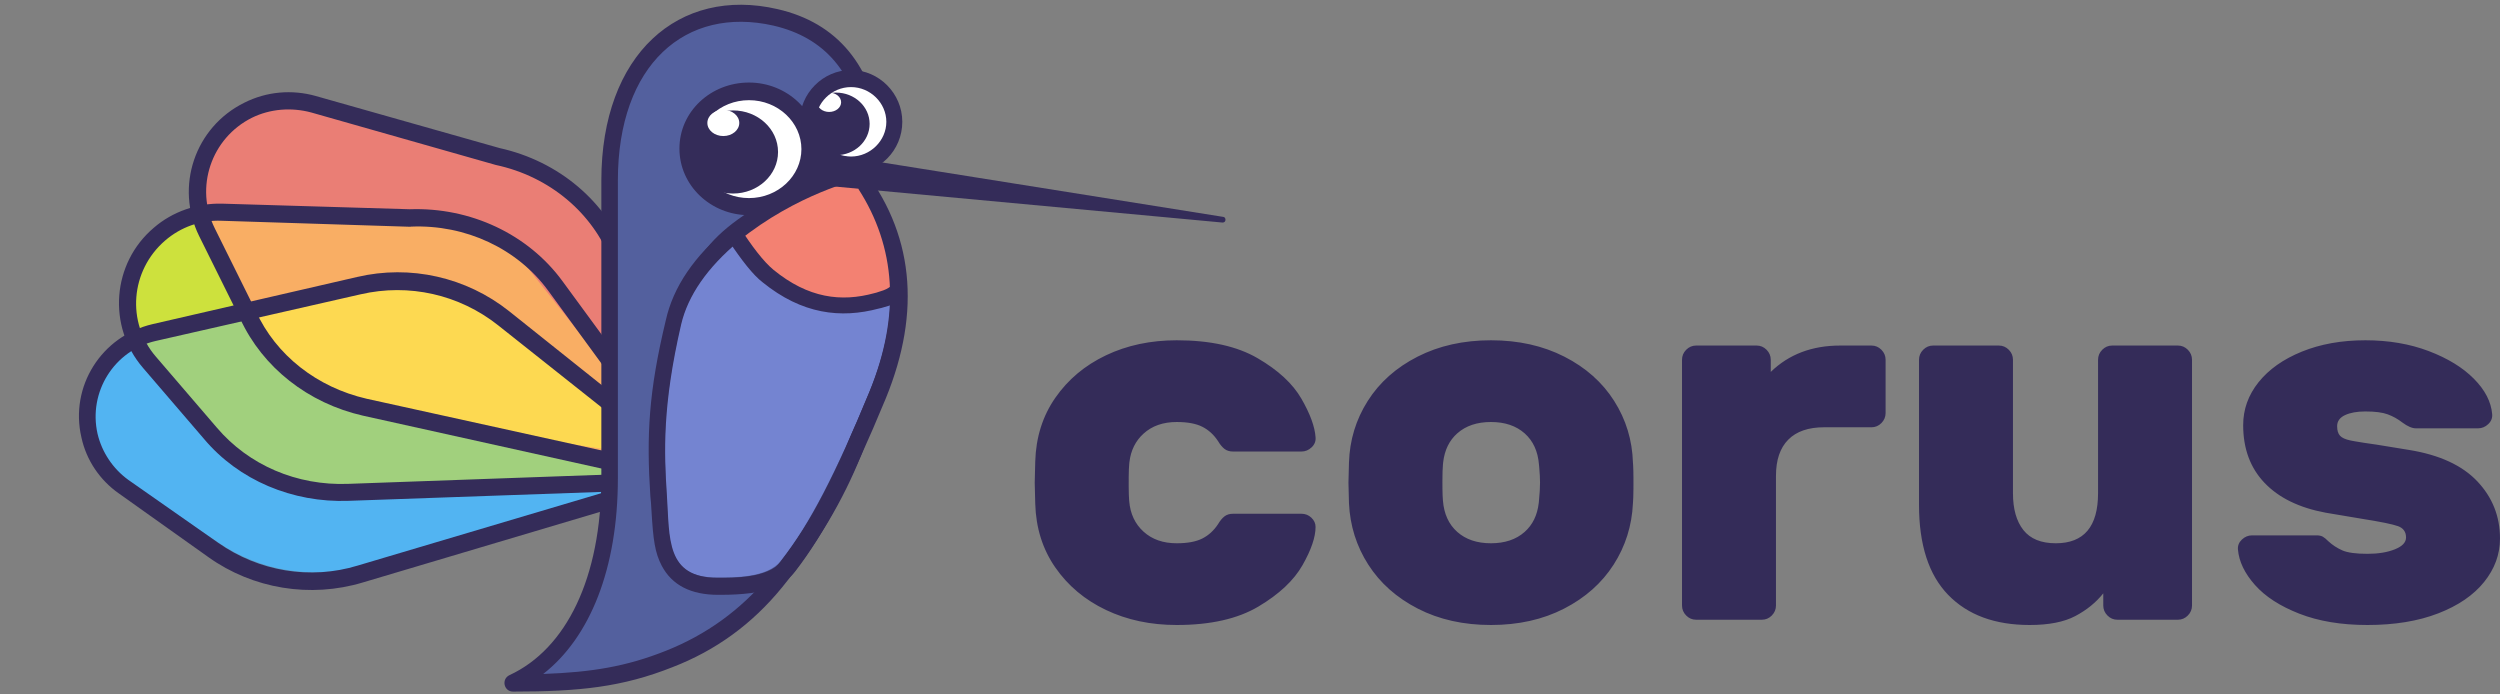 <?xml version="1.0" encoding="UTF-8"?>
<svg width="360px" height="100px" viewBox="0 0 360 100" version="1.1" xmlns="http://www.w3.org/2000/svg" xmlns:xlink="http://www.w3.org/1999/xlink">
    <rect x="0" y="0" width="360" height="100" fill="#808080" stroke="none"/>
    <!-- Generator: Sketch 58 (84663) - https://sketch.com -->
    <title>corus_logo</title>
    <desc>Created with Sketch.</desc>
    <g id="corus_logo" stroke="none" stroke-width="1" fill="none" fill-rule="evenodd">
        <g id="Bird_big-Copy">
            <g id="Page-1">
                <g id="Locations">
                    <g id="Bird">
                        <g id="Group-13-Copy-2">
                            <g id="Group-6" transform="translate(52.02, 46.921) rotate(-15) translate(-52.02, -46.921) translate(8.107, 10.445)">
                                <g id="Group-2" transform="translate(1.637, 1.278)">
                                    <g id="Group-8" transform="translate(0.09, 0.816)">
                                        <path d="M84.624,66.393 L63.283,37.705 C58.769,31.639 51.792,27.951 44.241,27.787 L13.379,26.885 C6.566,26.639 0.903,31.967 0.739,38.689 C0.657,41.721 1.724,44.754 3.694,47.049 L14.282,59.262 C19.124,64.836 26.183,67.951 33.57,67.787 L84.624,66.393 Z" id="Path-38" fill="#62BFFA"></path>
                                        <path d="M83.967,68.607 L35.048,57.377 C27.497,55.656 21.259,50.738 18.057,44.016 L12.066,31.967 C8.865,25.492 11.491,17.623 17.975,14.344 C21.012,12.869 24.46,12.541 27.661,13.525 L53.926,21.475 C62.052,23.361 68.7,28.934 71.573,36.311 L83.967,68.607 Z" id="Path" fill="#C3DC38"></path>
                                        <path d="M84.049,69.754 L39.726,46.721 C32.914,43.115 28.153,36.803 26.922,29.508 L24.131,16.475 C22.654,9.426 27.168,2.459 34.227,0.902 C37.51,0.246 40.876,0.738 43.748,2.459 L67.633,16.721 C75.021,20.574 79.863,27.541 80.684,35.492 L84.049,69.754 Z" id="Path" fill="#F38172" opacity="0.5"></path>
                                    </g>
                                    <path d="M84.624,67.377 L63.283,38.607 C58.769,32.541 51.792,28.934 44.241,28.689 L13.461,27.787 C6.648,27.541 1.067,32.869 0.821,39.672 C0.739,42.705 1.806,45.738 3.776,48.033 L14.282,60.246 C19.124,65.82 26.183,69.016 33.653,68.77 L84.624,67.377 Z" id="Path" fill="#49ADEC" opacity="0.6"></path>
                                    <path d="M83.967,69.426 L35.048,58.197 C27.497,56.475 21.259,51.557 18.057,44.836 L12.066,32.787 C8.782,26.23 11.491,18.361 17.975,15.164 C20.93,13.689 24.46,13.361 27.579,14.344 L53.762,22.295 C61.888,24.18 68.536,29.754 71.409,37.131 L83.967,69.426 Z" id="Path" fill="#DCE945" opacity="0.4"></path>
                                    <path d="M84.049,70.574 L39.726,47.541 C32.914,43.934 28.153,37.623 26.922,30.328 L24.131,17.213 C22.654,10.164 27.168,3.197 34.227,1.639 C37.51,0.984 40.876,1.557 43.666,3.197 L67.469,17.459 C74.856,21.311 79.699,28.279 80.52,36.23 L84.049,70.574 Z" id="Path" fill="#EA7E75"></path>
                                    <path d="M82.408,67.541 L38.824,44.836 C32.914,41.803 28.482,36.393 26.594,30 L24.624,19.508 C23.967,17.377 24.049,14.918 26.183,14.344 C27.004,14.098 27.825,14.098 28.564,14.344 L57.045,23.279 C61.56,24.672 65.335,28.033 67.223,32.459 L82.408,67.541 Z" id="Path" fill="#F9AE64"></path>
                                    <path d="M79.289,64.836 L41.122,48.033 C34.637,45.164 29.713,39.672 27.579,32.869 L25.937,27.623 L48.673,29.59 C53.68,30 58.194,32.705 60.985,36.885 L79.289,64.836 Z" id="Path" fill="#FFEB49" opacity="0.7"></path>
                                </g>
                                <g id="Group" transform="translate(0.01, 0.673)" fill="#342C59" fill-rule="nonzero">
                                    <path d="M86.347,68.197 C86.922,69.016 86.347,70.164 85.363,70.164 L34.555,71.557 C26.676,71.803 19.042,68.361 14.036,62.295 L3.94,50.082 C1.806,47.541 0.657,44.262 0.821,40.902 C1.067,33.361 7.387,27.541 14.938,27.787 L45.144,28.852 C53.023,29.098 60.328,32.951 65.007,39.262 L86.347,68.197 Z M62.955,40.82 C58.687,35.082 52.12,31.639 44.979,31.393 L14.774,30.246 C8.618,30 3.447,34.836 3.201,40.984 C3.119,43.689 4.022,46.393 5.746,48.525 L15.923,60.656 C20.52,66.148 27.332,69.262 34.473,69.016 L82.9,67.705 L62.955,40.82 Z" id="Shape"></path>
                                    <path d="M71.245,37.951 C68.536,30.902 62.216,25.574 54.501,23.852 L54.419,23.852 L28.399,15.984 C25.527,15.082 22.49,15.328 19.781,16.639 C13.871,19.508 11.327,26.557 14.2,32.459 L20.027,44.59 C23.064,50.984 28.974,55.656 36.197,57.295 L82.9,68.033 L71.245,37.951 Z M73.543,37.049 L86.101,69.344 C86.43,70.246 85.609,71.23 84.706,70.984 L35.622,59.672 C27.743,57.869 21.094,52.705 17.811,45.656 L11.984,33.525 C8.536,26.393 11.573,17.787 18.714,14.426 C21.915,12.869 25.691,12.623 29.056,13.607 L54.993,21.393 C63.529,23.361 70.506,29.262 73.543,37.049 Z" id="Shape"></path>
                                    <path d="M81.094,36.23 C80.356,28.77 75.677,22.049 68.618,18.443 L44.897,4.262 C42.353,2.787 39.316,2.213 36.443,2.787 C30.041,4.098 25.855,10.328 27.168,16.803 L29.795,29.836 C30.944,36.721 35.458,42.705 41.943,46.148 L84.295,68.115 L81.094,36.23 Z M85.198,71.475 L40.793,48.361 C33.653,44.59 28.646,37.951 27.332,30.328 L24.706,17.295 C23.146,9.508 28.153,1.967 35.951,0.41 C39.48,-0.328 43.092,0.328 46.129,2.131 L69.767,16.23 C77.483,20.246 82.654,27.623 83.475,35.984 L86.922,70.246 C87.086,71.23 86.019,71.885 85.198,71.475 Z" id="Shape"></path>
                                </g>
                            </g>
                            <path d="M125.663,19.59 C124.432,10.082 119.754,4.344 111.628,2.541 C99.48,-0.246 87.743,7.213 87.743,26.066 C87.743,36.475 87.743,46.803 87.743,68.852 C87.743,84.836 81.669,94.672 73.789,98.361 C82.079,98.361 99.726,98.361 111.628,83.77 C123.529,69.18 126.484,55.246 127.633,45.082 C128.454,37.459 126.074,30.41 120.575,23.77 L125.663,19.59 Z" id="Path-27" fill="#53609E"></path>
                            <path d="M128.865,45.246 C127.305,59.59 122.873,71.967 112.613,84.59 C108.263,89.918 103.01,93.689 96.854,96.066 C89.631,98.934 83.475,99.59 73.871,99.59 L73.871,99.59 C72.558,99.59 72.148,97.787 73.379,97.213 C81.505,93.443 86.594,83.279 86.594,68.77 L86.594,25.984 C86.594,7.787 97.756,-1.967 111.956,1.311 C120.575,3.279 125.663,9.426 126.977,19.426 C127.059,19.836 126.895,20.246 126.566,20.492 L122.38,23.934 C127.469,30.492 129.685,37.623 128.865,45.246 Z M111.382,3.689 C98.741,0.82 88.974,9.262 88.974,25.984 L88.974,68.852 C88.974,81.885 84.952,91.803 78.222,97.049 C85.198,96.803 90.205,95.984 95.951,93.689 C101.696,91.393 106.621,87.869 110.725,82.951 C120.657,70.738 124.925,58.852 126.484,44.918 C127.305,37.623 125.007,30.902 119.754,24.59 C119.343,24.098 119.425,23.279 119.918,22.869 L124.514,19.098 C123.037,10.41 118.769,5.41 111.382,3.689 Z" id="Shape" fill="#342C59" fill-rule="nonzero"></path>
                            <g id="Oval" transform="translate(95.57, 23.817)">
                                <g id="Mask" transform="translate(0, 0.82)" fill="#7484D1">
                                    <path d="M29.631,31.803 C24.788,43.443 21.094,50.738 16.826,56.148 C14.938,58.607 9.932,58.525 7.633,58.525 C0.164,58.525 0.821,52.869 0.41,46.639 C8.32667268e-17,40.41 -0.246,33.77 2.462,21.967 C4.35,14.18 12.312,7.049 26.43,0.738 C33.488,9.59 34.555,19.918 29.631,31.803 Z" id="Path"></path>
                                </g>
                                <path d="M28.071,0.082 C28.071,0.082 31.601,7.951 32.585,9.344 C34.227,15.328 32.914,18.934 32.011,19.098 C29.631,19.918 22.654,22.213 14.938,15.984 C13.379,14.59 10.506,12.951 10.67,8.525 C10.752,5.82 28.071,0.082 28.071,0.082 Z" id="Path-30" fill="#F38172"></path>
                            </g>
                            <g id="eye" transform="translate(115.13, 11.038)">
                                <ellipse id="Oval" fill="#FFFFFF" cx="6.977" cy="6.475" rx="6.566" ry="6.23"></ellipse>
                                <ellipse id="Oval" fill="#342C59" cx="5.253" cy="6.803" rx="4.843" ry="4.508"></ellipse>
                                <ellipse id="Oval" fill="#FFFFFF" cx="4.268" cy="3.689" rx="1.724" ry="1.393"></ellipse>
                            </g>
                            <g id="Group" transform="translate(97.674, 9.508)">
                                <ellipse id="Oval" fill="#FFFFFF" cx="10.178" cy="11.885" rx="8.782" ry="8.279"></ellipse>
                                <path d="M24.87,15.492 C20.766,15.492 17.483,12.131 17.483,8.033 C17.483,3.934 20.848,0.574 24.87,0.574 C28.892,0.574 32.257,3.934 32.257,8.033 C32.257,12.131 28.974,15.492 24.87,15.492 Z M24.87,13.033 C27.661,13.033 29.959,10.738 29.959,8.033 C29.959,5.328 27.661,3.033 24.87,3.033 C22.079,3.033 19.781,5.328 19.781,8.033 C19.781,10.738 22.079,13.033 24.87,13.033 Z" id="Shape" fill="#342C59" fill-rule="nonzero"></path>
                                <path d="M10.178,21.475 C4.679,21.475 0.164,17.213 0.164,11.885 C0.164,6.557 4.679,2.377 10.178,2.377 C15.677,2.377 20.192,6.639 20.192,11.885 C20.192,17.131 15.677,21.475 10.178,21.475 Z M10.178,19.016 C14.364,19.016 17.729,15.82 17.729,11.967 C17.729,8.115 14.364,4.918 10.178,4.918 C5.992,4.918 2.627,8.115 2.627,11.967 C2.627,15.82 5.992,19.016 10.178,19.016 Z" id="Shape" fill="#342C59" fill-rule="nonzero"></path>
                                <ellipse id="Oval" fill="#342C59" cx="7.88" cy="12.377" rx="6.484" ry="5.984"></ellipse>
                                <ellipse id="Oval" fill="#FFFFFF" cx="6.484" cy="8.197" rx="2.298" ry="1.885"></ellipse>
                            </g>
                            <path d="M115.157,26.393 L176.06,32.049 C176.306,32.049 176.471,31.885 176.471,31.639 C176.471,31.393 176.306,31.23 176.142,31.23 L120.657,22.377 C119.672,22.541 118.687,22.213 117.702,23.033 C116.717,23.852 115.814,25.492 115.157,26.393 Z" id="Path-29" fill="#342C59"></path>
                        </g>
                    </g>
                </g>
            </g>
            <path d="M129.521,39.18 C129.193,40.492 128.372,41.393 127.223,41.803 C126.648,41.967 126.32,42.131 125.91,42.213 C121.149,43.525 116.389,42.951 111.382,38.852 C109.986,37.705 108.263,35.492 106.293,32.377 C106.293,32.377 103.748,32.951 104.979,34.754 C106.785,37.459 108.427,39.59 109.822,40.656 C115.486,45.246 121.067,45.902 126.566,44.426 C127.059,44.344 127.387,44.18 128.044,44.016 C128.7,43.77 129.275,43.443 129.85,43.033 C129.767,41.885 129.685,40.574 129.521,39.18 Z" id="Path" fill="#342C59"></path>
            <path d="M123.94,23.852 L123.611,27.213 C128.947,35.492 129.767,45.246 125.171,56.475 C120.41,68.115 116.635,75.41 112.531,80.82 C110.561,83.279 105.636,83.197 103.338,83.197 C95.869,83.197 96.443,77.541 96.033,71.311 C95.622,65.082 95.376,58.443 98.085,46.721 C99.07,42.541 101.86,38.525 106.375,34.754 L104.897,32.787 C99.973,36.885 96.936,41.311 95.869,46.148 C93.406,56.393 93.078,62.705 93.653,71.475 C93.735,72.049 93.735,72.459 93.817,73.607 C94.063,77.787 94.309,79.59 95.294,81.475 C96.772,84.262 99.48,85.656 103.42,85.656 C103.502,85.656 103.502,85.656 103.584,85.656 C105.554,85.656 106.703,85.574 108.098,85.41 C110.889,85 113.105,84.098 114.501,82.295 C118.687,76.885 122.462,69.672 127.551,57.377 C132.722,44.754 131.573,33.443 123.94,23.852 Z" id="Path" fill="#342C59"></path>
            <path d="M122.134,23.77 C122.134,23.77 108.016,28.443 102.271,35.164 C96.607,41.885 102.927,37.541 106.293,34.754 C114.747,27.869 123.694,25.82 123.694,25.82 L122.134,23.77 Z" id="Path" fill="#342C59"></path>
        </g>
        <path d="M162.595,72.034 L162.606,72.157 C162.756,73.98 163.445,75.448 164.673,76.561 C165.901,77.675 167.492,78.231 169.446,78.231 C171,78.231 172.227,78.004 173.129,77.548 C174.031,77.093 174.783,76.409 175.384,75.498 C175.685,74.992 175.998,74.612 176.324,74.359 C176.65,74.106 177.063,73.98 177.564,73.98 L187.411,73.98 C187.963,73.98 188.439,74.169 188.84,74.549 C189.241,74.929 189.441,75.372 189.441,75.878 C189.441,77.346 188.815,79.181 187.562,81.382 C186.309,83.584 184.192,85.571 181.21,87.343 C178.228,89.114 174.307,90 169.446,90 C165.688,90 162.292,89.279 159.261,87.836 C156.229,86.394 153.798,84.356 151.969,81.724 C150.14,79.092 149.175,76.03 149.075,72.537 L149,69.5 L149.075,66.463 C149.175,62.97 150.14,59.908 151.969,57.276 C153.798,54.644 156.229,52.606 159.261,51.164 C162.292,49.721 165.688,49 169.446,49 C174.257,49 178.141,49.86 181.097,51.581 C184.054,53.302 186.159,55.251 187.411,57.428 C188.664,59.604 189.341,61.452 189.441,62.97 C189.491,63.527 189.303,64.008 188.877,64.413 C188.451,64.818 187.963,65.02 187.411,65.02 L177.564,65.02 C177.063,65.02 176.65,64.894 176.324,64.641 C175.998,64.388 175.685,64.008 175.384,63.502 C174.783,62.591 174.031,61.907 173.129,61.452 C172.227,60.996 171,60.769 169.446,60.769 C167.492,60.769 165.901,61.325 164.673,62.439 C163.517,63.487 162.839,64.849 162.638,66.525 L162.606,66.843 C162.567,67.232 162.543,67.846 162.534,68.685 L162.532,70.057 C162.538,70.941 162.559,71.6 162.595,72.034 L162.595,72.034 Z M235.144,72.461 C234.994,75.701 234.067,78.649 232.363,81.306 C230.659,83.964 228.278,86.077 225.222,87.646 C222.165,89.215 218.657,90 214.698,90 C210.739,90 207.231,89.215 204.174,87.646 C201.117,86.077 198.737,83.964 197.033,81.306 C195.329,78.649 194.402,75.701 194.252,72.461 L194.177,69.5 L194.252,66.615 C194.352,63.375 195.254,60.414 196.958,57.731 C198.662,55.049 201.055,52.923 204.137,51.354 C207.219,49.785 210.739,49 214.698,49 C218.657,49 222.177,49.785 225.259,51.354 C228.341,52.923 230.734,55.049 232.438,57.731 C234.142,60.414 235.044,63.375 235.144,66.615 L235.173,67.003 C235.198,67.454 235.213,68.093 235.218,68.92 L235.216,70.323 C235.208,71.343 235.184,72.056 235.144,72.461 Z M214.698,78.231 C216.702,78.231 218.319,77.687 219.546,76.599 C220.702,75.575 221.38,74.181 221.581,72.417 L221.613,72.081 C221.714,71.069 221.764,70.209 221.764,69.5 C221.764,68.88 221.725,68.144 221.649,67.291 L221.613,66.919 C221.463,64.995 220.774,63.489 219.546,62.401 C218.319,61.313 216.702,60.769 214.698,60.769 C212.693,60.769 211.077,61.313 209.849,62.401 C208.694,63.425 208.016,64.819 207.814,66.583 L207.782,66.919 C207.736,67.383 207.712,68.144 207.708,69.204 L207.712,70.345 C207.721,71.123 207.745,71.702 207.782,72.081 C207.933,74.005 208.622,75.511 209.849,76.599 C211.077,77.687 212.693,78.231 214.698,78.231 Z M269.496,49.759 C270.048,49.759 270.524,49.962 270.924,50.367 C271.325,50.772 271.526,51.252 271.526,51.809 L271.526,59.478 C271.526,60.035 271.325,60.515 270.924,60.92 C270.524,61.325 270.048,61.528 269.496,61.528 L262.656,61.528 C260.401,61.528 258.684,62.123 257.507,63.312 C256.329,64.502 255.74,66.235 255.74,68.513 L255.74,87.191 C255.74,87.748 255.54,88.228 255.139,88.633 C254.738,89.038 254.262,89.241 253.711,89.241 L244.239,89.241 C243.688,89.241 243.212,89.038 242.811,88.633 C242.41,88.228 242.21,87.748 242.21,87.191 L242.21,51.809 C242.21,51.252 242.41,50.772 242.811,50.367 C243.212,49.962 243.688,49.759 244.239,49.759 L252.959,49.759 C253.51,49.759 253.986,49.962 254.387,50.367 C254.788,50.772 254.989,51.252 254.989,51.809 L254.989,53.556 C257.594,51.025 260.927,49.759 264.986,49.759 L269.496,49.759 Z M276.337,51.809 C276.337,51.252 276.537,50.772 276.938,50.367 C277.339,49.962 277.815,49.759 278.366,49.759 L287.838,49.759 C288.389,49.759 288.865,49.962 289.266,50.367 C289.667,50.772 289.867,51.252 289.867,51.809 L289.867,71.019 C289.867,73.296 290.368,75.068 291.371,76.333 C292.373,77.599 293.926,78.231 296.031,78.231 C300.09,78.231 302.12,75.827 302.12,71.019 L302.12,51.809 C302.12,51.252 302.32,50.772 302.721,50.367 C303.122,49.962 303.598,49.759 304.149,49.759 L313.621,49.759 C314.172,49.759 314.648,49.962 315.049,50.367 C315.45,50.772 315.65,51.252 315.65,51.809 L315.65,87.191 C315.65,87.748 315.45,88.228 315.049,88.633 C314.648,89.038 314.172,89.241 313.621,89.241 L304.901,89.241 C304.35,89.241 303.874,89.038 303.473,88.633 C303.072,88.228 302.871,87.748 302.871,87.191 L302.871,85.444 C301.819,86.761 300.479,87.849 298.85,88.709 C297.221,89.57 295.029,90 292.273,90 C287.261,90 283.352,88.557 280.546,85.672 C277.74,82.787 276.337,78.459 276.337,72.689 L276.337,51.809 Z M334.893,73.828 C331.085,73.119 328.153,71.689 326.099,69.538 C324.044,67.387 323.017,64.615 323.017,61.224 C323.017,58.946 323.756,56.884 325.234,55.036 C326.713,53.189 328.792,51.721 331.473,50.632 C334.154,49.544 337.199,49 340.606,49 C343.964,49 347.008,49.519 349.739,50.556 C352.471,51.594 354.638,52.923 356.242,54.543 C357.845,56.162 358.722,57.858 358.872,59.63 C358.923,60.186 358.735,60.667 358.309,61.072 C357.883,61.477 357.394,61.68 356.843,61.68 L347.898,61.68 C347.347,61.68 346.695,61.401 345.943,60.844 C345.292,60.338 344.59,59.946 343.839,59.668 C343.087,59.389 342.01,59.25 340.606,59.25 C339.404,59.25 338.426,59.427 337.675,59.781 C336.923,60.136 336.547,60.667 336.547,61.376 C336.547,61.983 336.685,62.439 336.961,62.743 C337.236,63.046 337.737,63.274 338.464,63.426 L338.965,63.523 C339.718,63.661 340.817,63.831 342.26,64.033 L346.921,64.793 C351.28,65.501 354.55,67.007 356.73,69.31 C358.91,71.613 360,74.359 360,77.548 C360,79.826 359.236,81.914 357.707,83.812 C356.179,85.71 353.974,87.216 351.092,88.33 C348.211,89.443 344.816,90 340.907,90 C337.149,90 333.879,89.456 331.097,88.368 C328.316,87.279 326.186,85.9 324.708,84.23 C323.23,82.559 322.415,80.864 322.265,79.143 C322.215,78.586 322.403,78.105 322.829,77.7 C323.255,77.295 323.743,77.093 324.295,77.093 L333.616,77.093 C333.966,77.093 334.255,77.156 334.48,77.282 C334.706,77.409 334.969,77.624 335.269,77.928 C335.871,78.485 336.547,78.927 337.299,79.256 C338.051,79.585 339.253,79.75 340.907,79.75 C342.461,79.75 343.776,79.535 344.853,79.105 C345.931,78.674 346.47,78.105 346.47,77.396 C346.47,76.586 346.081,76.042 345.304,75.764 C344.528,75.485 342.861,75.144 340.306,74.739 L334.893,73.828 Z" id="corus" fill="#342C59" fill-rule="nonzero"></path>
    </g>
</svg>